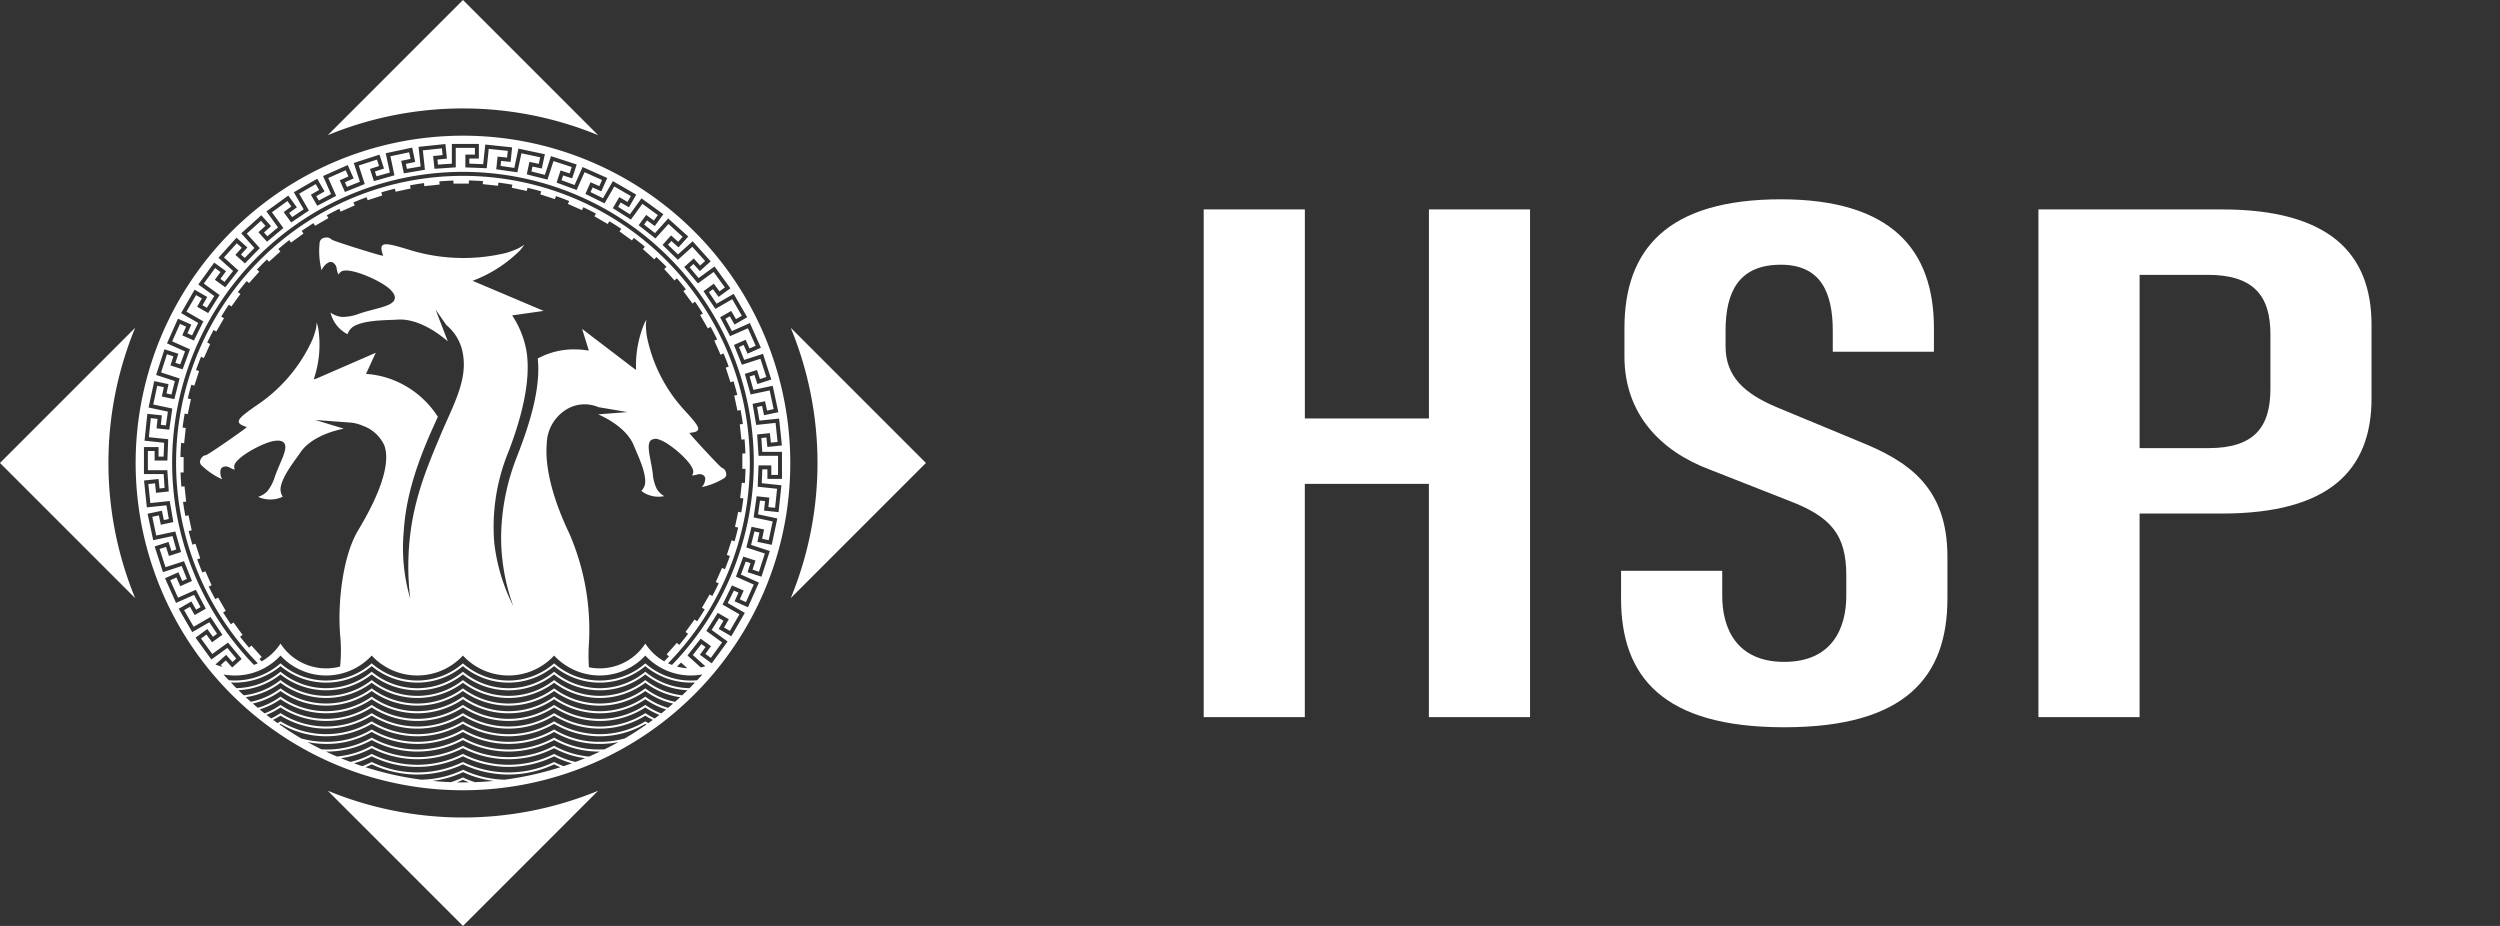 <svg viewBox="0 0 108 40" fill="none" xmlns="http://www.w3.org/2000/svg">
    <rect x="0" y="0" width="108" height="40" fill="#333333" stroke="none"/>
    <path d="M61.728 30.981V20.903h-5.36V30.98H52V9.047h4.37v9.03h5.36v-9.03h4.368v21.934h-4.369zM74.4 24.66v1.078c0 1.398.611 2.855 2.68 2.855 2.068 0 2.68-1.457 2.68-2.855v-.874c0-1.747-.642-2.534-2.477-3.233l-3.408-1.34c-2.184-.816-3.699-2.447-3.699-4.894v-1.223c0-3.379 1.835-5.564 6.758-5.564 4.777 0 6.612 2.185 6.612 5.564v1.02h-4.37v-.904c0-1.66-.523-2.854-2.242-2.854-1.835 0-2.389 1.194-2.389 2.854v.67c0 1.311.816 2.04 2.185 2.622l3.583 1.486c2.097.844 3.816 1.951 3.816 4.98v1.807c0 3.379-1.806 5.563-7.05 5.563-5.243 0-7.049-2.184-7.049-5.563V24.66h4.37zM102.451 17.203c0 3.117-1.835 4.982-6.466 4.982H92.43v8.796h-4.37V9.047h7.923c4.632 0 6.467 1.894 6.467 4.981v3.175zm-10.02 2.156h2.971c1.98 0 2.68-.903 2.68-2.563v-2.36c0-1.66-.728-2.563-2.71-2.563h-2.941v7.486z" fill="#fff"/>
    <path fill-rule="evenodd" clip-rule="evenodd" d="M25.84 5.84 20 0l-5.84 5.84a15.334 15.334 0 0 1 11.68 0zM40 20l-5.84-5.84a15.334 15.334 0 0 1 0 11.68L40 20zM20 40l-5.84-5.84a15.334 15.334 0 0 0 11.68 0L20 40zM0 20l5.84 5.84a15.334 15.334 0 0 1 0-11.68L0 20zm32.625-6.366A14.14 14.14 0 0 1 34.14 20a14.072 14.072 0 0 1-2.395 7.875l-.008.011.004-.005a14.144 14.144 0 0 1-23.456.04l.004.005-.004-.006a14.14 14.14 0 1 1 24.34-14.286zM19.751 33.797a12.89 12.89 0 0 0 .49 0h.023a3.537 3.537 0 0 1-.266-.111c-.085.04-.174.076-.266.11l.02.001zm.267-.203c.162.078.33.143.5.195.273-.01.544-.028.813-.054a4.22 4.22 0 0 1-1.324-.38c-.42.199-.87.328-1.33.38.265.026.532.044.8.054.172-.052.34-.117.501-.195l.02-.009.02.01zm.01-.33a4.35 4.35 0 0 0 1.773.418 13.763 13.763 0 0 0 2.408-.539 3.312 3.312 0 0 1-.271-.123 4.631 4.631 0 0 1-3.94 0 4.632 4.632 0 0 1-3.94 0 3.313 3.313 0 0 1-.27.122 13.78 13.78 0 0 0 2.413.54 4.357 4.357 0 0 0 1.786-.418l.02-.01.02.01zm3.93-.335c.127.065.256.122.39.17.12-.04.242-.082.363-.126a3.657 3.657 0 0 1-.773-.301 4.463 4.463 0 0 1-3.94 0 4.465 4.465 0 0 1-3.94 0c-.244.128-.502.23-.769.3.12.044.24.086.362.126.132-.048.261-.105.386-.17l.021-.01.021.01a4.531 4.531 0 0 0 3.898 0l.021-.01.021.01a4.531 4.531 0 0 0 3.898 0l.02-.01.022.01zm.002-.348c.283.151.586.264.9.336a13.7 13.7 0 0 0 .417-.164 3.862 3.862 0 0 1-1.34-.431 4.308 4.308 0 0 1-3.94 0 4.308 4.308 0 0 1-3.939 0c-.415.223-.867.37-1.334.43.137.057.275.111.414.163.313-.071.615-.184.898-.335l.022-.011.022.011a4.366 4.366 0 0 0 3.896 0l.022-.011.022.011a4.366 4.366 0 0 0 3.896 0l.022-.011.021.012zm0-.35c.458.25.963.404 1.483.452.16-.07.318-.14.475-.215h-.01a3.977 3.977 0 0 1-1.97-.497 4.157 4.157 0 0 1-3.94 0 4.155 4.155 0 0 1-3.94 0 3.975 3.975 0 0 1-1.97.496h-.005c.156.075.314.146.474.215a3.828 3.828 0 0 0 1.479-.452l.022-.013.023.013a4.208 4.208 0 0 0 3.895 0l.022-.013.022.013a4.209 4.209 0 0 0 3.895 0l.023-.012.022.012zm1.948.146c.07 0 .14-.002.21-.006.2-.099.399-.203.594-.312a4.182 4.182 0 0 1-.804.078 3.852 3.852 0 0 1-1.97-.517 4.012 4.012 0 0 1-3.94 0 4.01 4.01 0 0 1-3.94 0 3.853 3.853 0 0 1-1.97.517 4.15 4.15 0 0 1-.8-.079c.196.11.395.214.596.313a3.871 3.871 0 0 0 2.15-.492l.024-.013.023.013a4.058 4.058 0 0 0 3.894 0l.023-.013.023.014a4.058 4.058 0 0 0 3.894 0l.023-.014.023.014a3.871 3.871 0 0 0 1.947.497zm0-.33c.367 0 .733-.05 1.087-.149.318-.187.629-.387.932-.6l-.05-.029a3.873 3.873 0 0 1-3.94 0 3.875 3.875 0 0 1-3.94 0 3.873 3.873 0 0 1-3.939 0 3.874 3.874 0 0 1-3.94 0l-.028.016a.696.696 0 0 0-.018.01c.305.215.618.417.938.605.351.097.714.146 1.078.146a3.75 3.75 0 0 0 1.946-.518l.024-.014.024.014a3.915 3.915 0 0 0 3.892 0l.024-.014.024.014a3.914 3.914 0 0 0 3.892 0l.024-.014.024.015a3.75 3.75 0 0 0 1.946.518zm2.073-.822.027.015.028-.02.167-.12a3.045 3.045 0 0 1-.325-.184 3.742 3.742 0 0 1-3.94 0 3.743 3.743 0 0 1-3.94 0 3.742 3.742 0 0 1-3.94 0 3.744 3.744 0 0 1-3.94-.001 3.005 3.005 0 0 1-.323.182l.166.12.03.02.02-.01.083-.05.024-.016.025.015a3.777 3.777 0 0 0 3.89 0l.025-.015.024.016a3.778 3.778 0 0 0 3.892 0l.024-.016.024.016a3.777 3.777 0 0 0 3.891 0l.025-.015.024.015a3.777 3.777 0 0 0 3.891 0l.025-.015.024.015c.026.017.052.032.08.048zm-.078-.401c.121.08.248.152.38.214l.027-.02c.06-.044.119-.089.177-.134a3.196 3.196 0 0 1-.61-.322 3.618 3.618 0 0 1-3.94 0 3.618 3.618 0 0 1-3.939 0 3.617 3.617 0 0 1-3.94 0 3.618 3.618 0 0 1-3.94-.001c-.19.128-.393.236-.607.32.06.048.122.094.184.14l.02.015c.13-.062.257-.133.378-.213l.025-.017.025.017a3.648 3.648 0 0 0 3.89 0l.025-.017.025.017a3.646 3.646 0 0 0 3.89 0l.025-.017.025.017a3.646 3.646 0 0 0 3.89 0l.025-.016.025.017a3.647 3.647 0 0 0 3.89 0l.025-.017.025.017zm0-.354c.207.142.43.26.665.349.07-.056.14-.112.21-.17-.322-.099-.625-.248-.9-.442a3.497 3.497 0 0 1-3.94 0 3.497 3.497 0 0 1-3.94 0 3.499 3.499 0 0 1-3.94 0 3.5 3.5 0 0 1-3.94-.001 3.234 3.234 0 0 1-.898.441c.07.058.14.114.211.17.234-.089.456-.206.661-.348l.026-.018.026.018a3.524 3.524 0 0 0 3.888 0l.026-.018.026.018a3.524 3.524 0 0 0 3.888 0l.026-.018.026.018a3.522 3.522 0 0 0 3.888 0l.026-.018.026.019a3.522 3.522 0 0 0 3.888 0l.026-.018.025.018zm.001-.355c.29.208.615.365.958.464.073-.061.145-.122.217-.185a3.228 3.228 0 0 1-1.201-.542 3.385 3.385 0 0 1-3.94 0 3.385 3.385 0 0 1-3.94-.001 3.385 3.385 0 0 1-3.94 0 3.385 3.385 0 0 1-3.94 0c-.357.26-.765.445-1.197.542.072.063.144.124.216.184.342-.1.665-.256.955-.464l.026-.019.027.02a3.404 3.404 0 0 0 3.886 0l.027-.02.027.02a3.404 3.404 0 0 0 3.886 0l.027-.02.027.02a3.403 3.403 0 0 0 3.886 0l.027-.019.026.02a3.403 3.403 0 0 0 3.887 0l.027-.02.026.02zm0-.356c.374.277.803.469 1.259.56l.221-.2a3.206 3.206 0 0 1-1.506-.625 3.277 3.277 0 0 1-3.94 0 3.277 3.277 0 0 1-3.94 0 3.277 3.277 0 0 1-3.94 0 3.277 3.277 0 0 1-3.94 0 3.206 3.206 0 0 1-1.503.623c.073.068.147.134.221.2a3.142 3.142 0 0 0 1.255-.56l.027-.02.028.02a3.292 3.292 0 0 0 3.885.001l.027-.02.027.02a3.29 3.29 0 0 0 3.886 0l.027-.02.027.02a3.291 3.291 0 0 0 3.885 0l.028-.02.027.02a3.291 3.291 0 0 0 3.885 0l.028-.02.027.02zm.002-.358c.452.353.994.573 1.564.637l.228-.22a3.153 3.153 0 0 1-1.82-.682 3.175 3.175 0 0 1-3.94 0 3.173 3.173 0 0 1-3.94 0 3.173 3.173 0 0 1-3.94 0 3.175 3.175 0 0 1-3.94-.001c-.519.412-1.155.65-1.817.681.076.075.152.149.23.222a3.116 3.116 0 0 0 1.56-.638l.027-.022.028.022a3.184 3.184 0 0 0 3.884 0l.028-.022.028.023a3.183 3.183 0 0 0 3.884 0l.028-.022.028.022a3.184 3.184 0 0 0 3.884 0l.028-.022.028.022a3.185 3.185 0 0 0 3.883 0l.029-.022.028.022zm0-.358a3.06 3.06 0 0 0 1.88.687c.08-.081.16-.163.239-.247h-.009a3.078 3.078 0 0 1-2.139-.707 3.076 3.076 0 0 1-3.94 0 3.076 3.076 0 0 1-3.94 0 3.077 3.077 0 0 1-3.939 0 3.076 3.076 0 0 1-3.94 0 3.078 3.078 0 0 1-2.144.707c.079.083.158.164.238.245a3.062 3.062 0 0 0 1.877-.687l.03-.023.028.023a3.082 3.082 0 0 0 3.882 0l.03-.023.028.024a3.082 3.082 0 0 0 3.882 0l.029-.023.029.023a3.082 3.082 0 0 0 3.882 0l.029-.023.029.023a3.082 3.082 0 0 0 3.882 0l.029-.023.028.024zm1.942.357c.09 0 .179-.005.268-.013.077-.083.154-.168.23-.253a2.68 2.68 0 0 1-2.468-.814 2.686 2.686 0 0 1-3.94 0 2.684 2.684 0 0 1-3.94 0 2.686 2.686 0 0 1-3.94 0 2.684 2.684 0 0 1-3.94 0 2.676 2.676 0 0 1-2.462.816c.075.085.151.168.228.25a2.988 2.988 0 0 0 2.205-.705l.03-.024.029.025a2.986 2.986 0 0 0 3.88 0l.03-.025.03.025a2.986 2.986 0 0 0 3.88 0l.03-.024.03.025a2.986 2.986 0 0 0 3.88 0l.03-.025.03.025a2.986 2.986 0 0 0 3.88 0l.03-.025.03.025c.54.463 1.228.717 1.94.717zm-.987-.745c.055.025.112.049.169.07a12.564 12.564 0 1 0-18.06-.001c.057-.022.113-.045.168-.07a12.393 12.393 0 1 1 17.723 0zm.386.14c.146.039.296.063.446.073l-.273-.246-.173.173zM23.62 19.18c-.053.573.005 1.838.981 3.881.635 1.47.924 3.066.845 4.665a8.03 8.03 0 0 0-.006 1.1 2.346 2.346 0 0 0 2.438-1.024c.206.317.485.58.814.767l.054-.055.154-.157-.102-.091.445-.495.099.089c.131-.156.259-.316.383-.479l-.111-.08.39-.538.11.078c.114-.169.224-.34.33-.516l-.12-.069.333-.576.116.067c.097-.18.188-.363.276-.548l-.127-.056.27-.608.124.055c.076-.19.149-.38.216-.574l-.133-.043.206-.633.129.042c.056-.196.108-.394.154-.593l-.136-.03.138-.65.132.028c.035-.2.066-.403.091-.607l-.137-.014.07-.662.131.014c.015-.203.024-.407.028-.612h-.136v-.665h.132a12.24 12.24 0 0 0-.036-.612l-.136.014-.07-.662.133-.013a12.387 12.387 0 0 0-.099-.606l-.135.03-.139-.651.132-.029c-.049-.199-.103-.396-.162-.591l-.132.043-.206-.633.13-.042a11.88 11.88 0 0 0-.224-.57l-.128.056-.27-.608.123-.054a12.34 12.34 0 0 0-.283-.545l-.12.07-.332-.577.115-.066a12.153 12.153 0 0 0-.337-.512l-.111.08-.392-.538.108-.078c-.126-.161-.255-.32-.389-.474l-.102.092-.445-.494.099-.089c-.142-.147-.288-.29-.437-.43l-.091.1-.495-.444.089-.098a12.25 12.25 0 0 0-.479-.384l-.08.111-.538-.39.078-.11c-.169-.114-.34-.224-.516-.33l-.069.12-.576-.333.067-.116c-.18-.097-.362-.188-.548-.276l-.056.127-.608-.27.055-.124c-.19-.076-.38-.148-.574-.216l-.043.133-.633-.206.042-.129a12.108 12.108 0 0 0-.594-.154l-.028.136-.651-.138.028-.132a12.18 12.18 0 0 0-.607-.091l-.014.137-.662-.07.014-.131a12.237 12.237 0 0 0-.612-.028v.136h-.665V7.8c-.206.007-.41.019-.612.036l.014.136-.662.07-.013-.133c-.204.028-.406.06-.606.099l.029.135-.65.139-.029-.132c-.199.049-.396.103-.591.162l.043.132-.633.206-.042-.13c-.192.07-.383.145-.57.224l.056.128-.607.27-.056-.123c-.184.09-.365.184-.544.283l.07.12-.577.333-.066-.116a12.26 12.26 0 0 0-.512.337l.08.112-.538.39-.078-.107c-.161.126-.32.255-.474.389l.092.102-.494.445-.089-.098c-.147.142-.29.287-.43.436l.1.091-.444.495-.099-.089c-.131.156-.259.316-.383.479l.111.08-.39.538-.11-.078c-.114.169-.224.34-.33.516l.12.07-.333.575-.116-.067c-.096.18-.188.363-.276.548l.128.056-.271.608-.124-.055c-.076.19-.148.38-.216.574l.133.043-.206.633-.129-.042c-.056.196-.108.394-.154.594l.136.029-.138.65-.132-.028c-.035.2-.066.403-.091.607l.137.014-.07.662-.131-.014c-.015.203-.024.407-.028.612h.137v.665h-.133c.007.206.019.41.036.612l.136-.014.07.662-.133.014c.028.203.06.405.099.605l.135-.029.139.65-.132.029c.049.199.103.396.162.591l.132-.043.206.633-.13.042c.07.192.145.383.224.57l.128-.056.27.608-.123.055c.09.184.184.365.283.544l.12-.07.332.577-.115.066c.108.174.22.345.337.512l.112-.08.39.538-.107.078c.126.161.255.32.389.474l.102-.092.445.494-.098.089c.02.022.042.043.064.065l.033.034c.329-.188.607-.45.813-.767a2.347 2.347 0 0 0 2.574.993c.044-.424.048-.85.01-1.275-.132-1.395.093-3.485.77-4.611 1.275-2.119 1.318-3.164 1.13-3.668a1.598 1.598 0 0 0-.92-.844 1.727 1.727 0 0 0-.46-.133v-.002l-1.605-.119 1.236.375c-.866.175-1.543.543-1.867 1.017a8.092 8.092 0 0 1-.13.183l-.028.04c-.284.394-.672.933-.71 1.353a.605.605 0 0 0 .097.347 1.271 1.271 0 0 1-1.065.006.93.93 0 0 0 .4-.245c.148-.188.258-.402.325-.631.064-.18.138-.355.21-.524.18-.418.321-.748.193-.922-.064-.087-.185-.12-.37-.102-.463.03-1.764.723-1.79 1.098a.429.429 0 0 0 .022.152.875.875 0 0 1-.217-.09.328.328 0 0 0-.263-.036.2.2 0 0 0-.126.116.569.569 0 0 0 .067.427 3.082 3.082 0 0 1-.87-.582.236.236 0 0 1-.092-.19.374.374 0 0 1 .145-.234.39.39 0 0 1 .12-.041c.11-.029 1.559-1.04 1.684-1.148l.073-.064-.091-.032c-.16-.056-.243-.117-.255-.188-.025-.15.265-.357.666-.645h.001l.058-.042a6.762 6.762 0 0 0 2.459-2.874c.06-.152.11-.308.15-.467.017-.09.027-.18.032-.271.021.063.043.14.063.226a4.62 4.62 0 0 1-.159 2.134l-.03.096.098-.024 2.566-1.115.013-.005-.42.91.079.008c.406.035.805.133 1.182.292.757.32 1.4.862 1.843 1.555l-.06.13-.012.028-.2.443c-.757 1.716-1.117 3.021-1.204 4.365a7.792 7.792 0 0 0 .284 2.895 11.516 11.516 0 0 1-.074-1.899c.087-2.084.727-3.612 1.347-5.09l.047-.112c.087-.208.182-.42.267-.61l.007-.015.004-.01c.429-.958.834-1.863.684-2.793a2.038 2.038 0 0 0-.723-1.295l-.467-.669.53 1.373c-.697-.601-1.44-.944-2.052-.944a1.6 1.6 0 0 0-.1.003 10.6 10.6 0 0 1-.248.012h-.01l-.042.002h-.001c-.53.02-1.257.049-1.645.298a.66.66 0 0 0-.235.321 1.436 1.436 0 0 1-.735-.936c.144.104.313.169.49.188.262.001.521-.048.764-.145.198-.067.4-.12.596-.172h.001c.48-.127.858-.227.92-.451.032-.113-.02-.239-.16-.384-.339-.38-1.811-1.036-2.15-.806a.476.476 0 0 0-.12.129.97.97 0 0 1-.074-.26.354.354 0 0 0-.144-.247.213.213 0 0 0-.18-.03.631.631 0 0 0-.326.356 3.337 3.337 0 0 1-.09-1.16.264.264 0 0 1 .105-.212.41.41 0 0 1 .305-.034.424.424 0 0 1 .118.077c.1.076 1.949.645 2.127.68l.095.018-.03-.091c-.061-.18-.064-.293-.009-.353.115-.125.491-.014 1.012.14h.002l.074.022a7.884 7.884 0 0 0 4.264.157c.17-.051.338-.113.5-.184.099-.05.192-.108.281-.173-.052.081-.109.159-.17.233-.55.554-1.21.99-1.936 1.28l-.125.05 3.068 1.3-1.36.194.046.074c.256.4.439.843.54 1.308.166.75.17 2.149-.763 4.55a8.55 8.55 0 0 0-.597 3.893 8.05 8.05 0 0 0 .822 2.73 8.71 8.71 0 0 1-.526-2.982 9.7 9.7 0 0 1 .703-3.517c.498-1.284 1.023-2.876.879-4.194a3.279 3.279 0 0 1 1.574-.394c.183 0 .366.014.547.04l.087.012-.29-.935 2.24 1.709.092.061-.005-.11a4.73 4.73 0 0 1 .35-1.87c.036-.077.07-.141.1-.191-.014.085-.022.17-.024.256.005.155.02.31.044.465a6.617 6.617 0 0 0 1.672 3.244l.046.052h.001c.316.352.544.607.49.74-.025.064-.115.104-.276.123l-.096.012.058.078c.095.128 1.247 1.38 1.345 1.429a.36.36 0 0 1 .104.064c.06.068.09.157.086.247a.224.224 0 0 1-.125.158 2.974 2.974 0 0 1-.932.365.545.545 0 0 0 .148-.384.195.195 0 0 0-.095-.137.316.316 0 0 0-.256-.02.84.84 0 0 1-.217.038.404.404 0 0 0 .05-.136c.053-.358-1.026-1.28-1.454-1.404a.37.37 0 0 0-.373.019c-.157.137-.093.476-.011.907v.003c.033.172.067.35.09.533.014.23.074.454.174.662.079.129.189.236.32.31a1.223 1.223 0 0 1-.99-.225.586.586 0 0 0 .163-.306c.051-.403-.202-.99-.387-1.42a9.92 9.92 0 0 1-.102-.242c-.205-.511-.762-.996-1.537-1.34l1.264-.098-1.25-.212a1.51 1.51 0 0 0-1.449.139 1.78 1.78 0 0 0-.786 1.451zm7.426 7.991.547.315.583-1.01-.738-.426.265-.539.2.09-.168.376.577.257.474-1.066-.779-.347.208-.563.208.067-.128.393.6.195.361-1.11-.81-.263.146-.582.215.045-.086.404.618.13.242-1.14-.834-.178.086-.594.217.023-.043.41.628.066.122-1.16-.848-.09.023-.599h.22v.412h.63V19.52h-.852l-.04-.598.218-.023.043.41.627-.066-.121-1.16-.848.088-.102-.59.214-.046.085.403.618-.131-.243-1.142-.834.178-.163-.577.208-.068.128.392.6-.195-.36-1.11-.812.263-.222-.556.2-.09.167.377.577-.257-.475-1.066-.778.347-.28-.53.19-.11.205.357.547-.316-.584-1.01-.738.426-.334-.499.177-.128.243.333.51-.37-.685-.945-.69.501-.384-.46.163-.147.276.306.469-.422-.781-.867-.634.57-.43-.418.146-.163.307.276.422-.469-.867-.78-.57.633-.472-.371.129-.177.333.242.371-.51-.944-.687-.5.69-.509-.32.11-.19.357.207.316-.547-1.011-.583-.426.738-.539-.265.09-.2.376.168.257-.577-1.066-.474-.347.778-.563-.207.068-.208.392.128.195-.6-1.11-.361-.263.81-.582-.147.045-.214.404.086.131-.617-1.142-.243-.177.834-.594-.086.023-.217.41.043.066-.628-1.16-.122-.09.848-.599-.023v-.22h.412v-.63H19.52v.852l-.6.04-.022-.218.41-.043-.066-.628-1.16.122.089.848-.592.103-.045-.215.403-.085-.131-.618-1.142.243.178.834-.577.163-.068-.208.392-.128-.195-.6-1.11.36.263.811-.557.223-.089-.2.377-.167-.257-.577-1.066.475.347.778-.53.28-.11-.19.357-.205-.316-.547-1.01.583.426.739-.498.334-.13-.178.334-.242-.37-.51-.945.685.501.69-.46.384-.147-.162.306-.276-.422-.47-.867.781.57.634-.418.43-.163-.147.276-.306-.469-.422-.78.867.633.57-.371.472-.177-.129.242-.333-.51-.371-.687.944.69.5-.32.508-.19-.109.207-.357-.547-.316-.583 1.011.738.426-.265.539-.2-.09.168-.376-.577-.257-.474 1.066.779.347-.208.563-.208-.068.128-.392-.6-.195-.361 1.11.81.263-.146.582-.215-.045.086-.404-.617-.13-.243 1.14.834.178-.086.594-.217-.023.043-.41-.628-.066-.122 1.16.848.09-.023.599h-.219v-.412h-.631v1.166h.852l.04.6-.218.022-.043-.41-.627.066.121 1.16.848-.088.102.59-.214.046-.085-.403-.618.131.243 1.142.834-.178.163.578-.208.067-.127-.392-.6.195.36 1.11.81-.264.223.557-.2.09-.167-.377-.577.257.475 1.066.779-.347.28.53-.19.11-.206-.357-.547.316.583 1.01.739-.426.334.498-.177.13-.243-.334-.51.37.685.945.69-.501.384.46-.162.147-.276-.306-.462.415c.1.041.202.075.306.101l-.074-.081.217-.195.276.306.41-.37-.59-.708-.681.494-.486-.669.235-.17.243.333.447-.325-.514-.767-.728.421-.414-.716.253-.146.206.357.478-.276-.43-.816-.77.342-.336-.755.267-.119.167.377.505-.225-.343-.856-.8.26-.256-.787.278-.09.127.392.525-.17-.251-.888-.823.175-.172-.81.285-.06.085.404.54-.115-.156-.91-.837.089-.087-.823.29-.03.043.41.55-.058-.062-.92h-.841v-.828h.291v.413h.552l.036-.922-.837-.088.086-.822.29.03-.043.41.55.058.13-.914-.822-.174.172-.81.285.061-.086.403.54.115.226-.894-.8-.26.255-.787.278.09-.128.393.526.17.318-.866-.769-.342.337-.756.266.119-.168.377.505.224.407-.828-.729-.42.414-.716.252.145-.206.357.478.276.492-.78-.681-.495.486-.669.236.171-.243.334.447.325.57-.726-.625-.563.554-.614.216.195-.276.306.41.37.644-.662-.563-.625.614-.554.195.217-.306.276.37.41.708-.59-.494-.681.669-.486.17.235-.333.243.325.447.766-.514-.42-.728.716-.414.146.252-.357.207.276.478.816-.43-.342-.77.755-.336.119.267-.377.167.225.505.856-.343-.26-.8.787-.256.09.277-.392.128.17.525.888-.251-.175-.823.809-.172.06.285-.403.085.115.54.91-.156-.089-.837.823-.087.03.29-.41.043.058.55.92-.062v-.841h.827v.291h-.412v.552l.922.036.088-.837.822.086-.03.29-.41-.043-.058.55.913.13.175-.822.81.172-.061.284-.403-.085-.116.54.895.226.26-.8.787.256-.09.277-.393-.128-.17.526.865.318.343-.769.755.337-.118.266-.377-.168-.224.505.827.407.421-.729.716.414-.145.252-.357-.206-.277.478.781.492.495-.681.669.486-.171.236-.334-.243-.325.447.726.57.563-.625.614.554-.195.216-.306-.276-.37.41.662.644.625-.563.553.614-.216.195-.276-.306-.41.37.59.708.681-.494.486.669-.235.17-.243-.333-.447.325.514.766.728-.42.414.716-.252.146-.207-.357-.478.276.43.816.77-.342.335.755-.266.119-.167-.377-.505.225.343.856.8-.26.256.787-.277.09-.128-.393-.525.171.251.888.823-.175.172.809-.285.06-.086-.403-.54.115.157.91.837-.089.087.823-.29.03-.043-.41-.55.058.062.92h.841v.828h-.291v-.413h-.552l-.036.922.837.088-.086.823-.29-.03.043-.411-.55-.058-.13.913.822.175-.171.81-.285-.061.085-.403-.54-.116-.226.895.8.26-.256.787-.276-.09.127-.393-.526-.17-.318.866.769.342-.337.756-.266-.119.168-.377-.505-.225-.407.828.729.421-.414.716-.252-.145.206-.357-.478-.277-.492.781.681.495-.486.669-.236-.171.243-.334-.447-.325-.57.726.574.517c.067-.014.133-.03.199-.05l-.542-.487.371-.472.177.129-.242.333.51.371.687-.944-.69-.5.32-.509.19.11-.207.357z" fill="#fff"/>
</svg>
